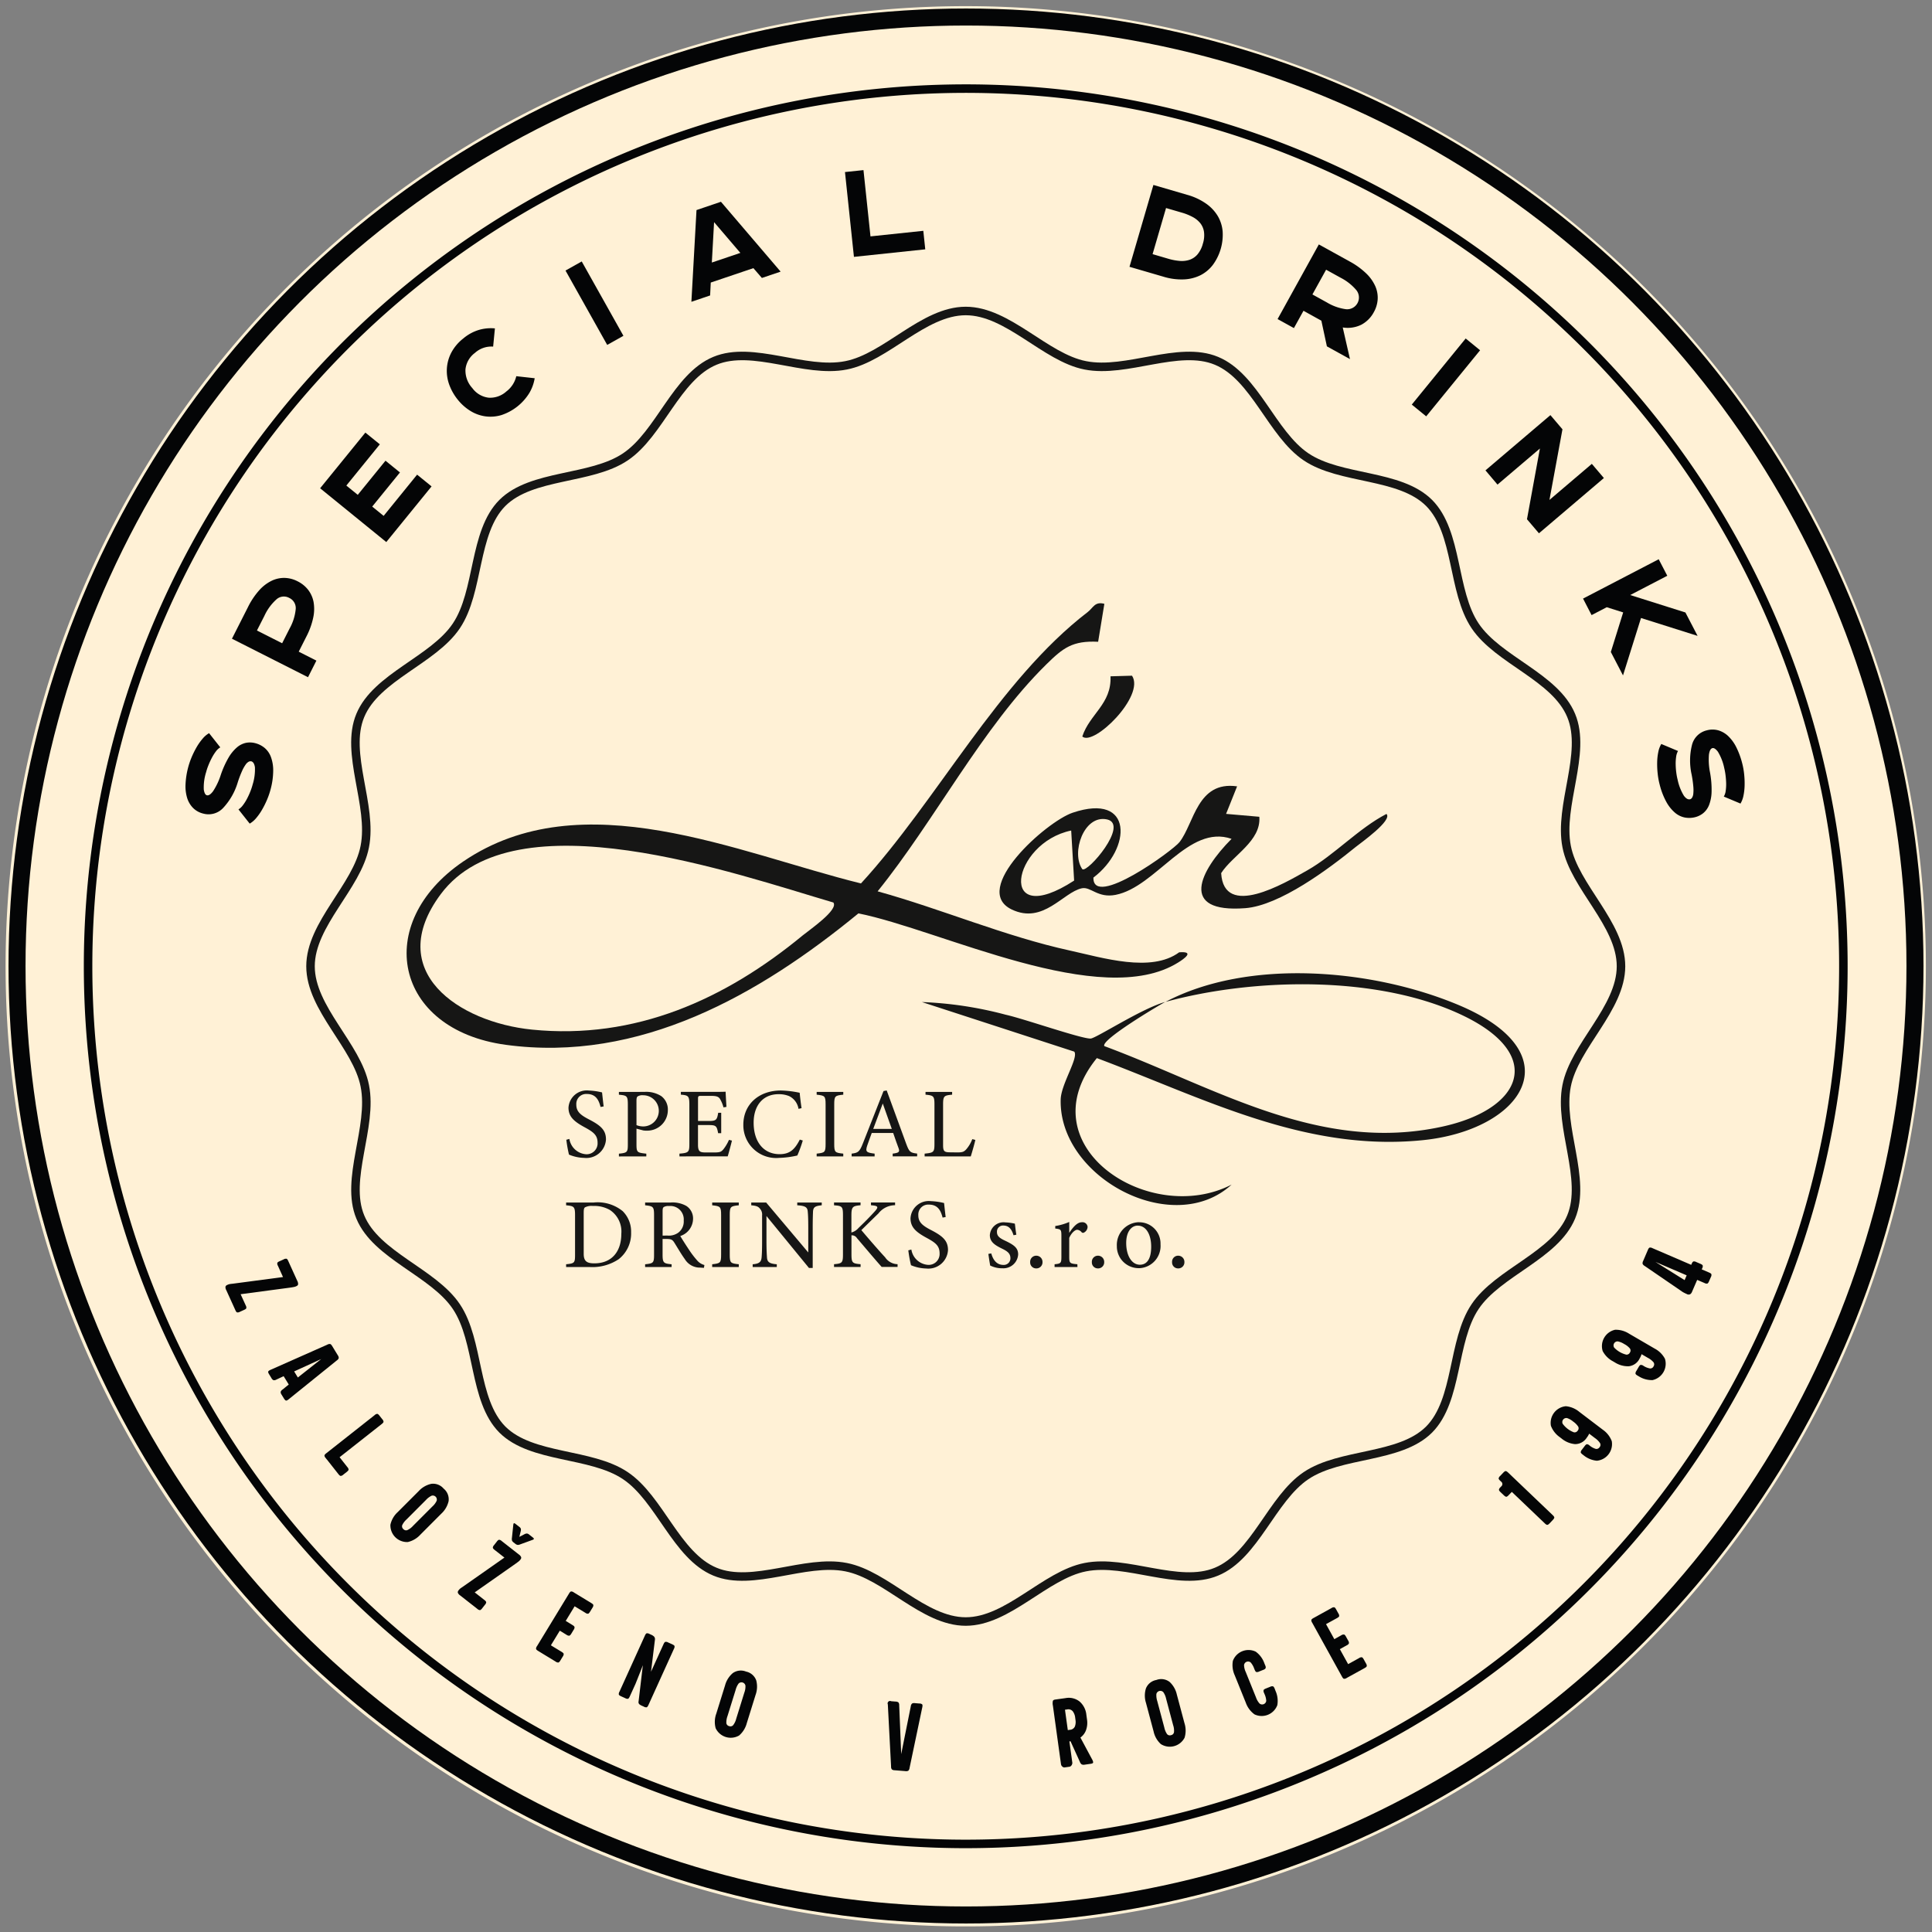 <svg xmlns="http://www.w3.org/2000/svg" xmlns:xlink="http://www.w3.org/1999/xlink" width="227" height="227" viewBox="0 0 227 227"><rect x="0" y="0" width="227" height="227" fill="#808080" stroke="none"/><defs><clipPath id="clip-path"><rect id="Rectangle_31" data-name="Rectangle 31" width="227" height="227" transform="translate(0 -0.06)" fill="none"></rect></clipPath><clipPath id="clip-path-2"><rect id="Rectangle_32" data-name="Rectangle 32" width="131.39" height="78.165" fill="none"></rect></clipPath></defs><g id="Group_18" data-name="Group 18" transform="translate(0 0.06)"><g id="Group_15" data-name="Group 15"><g id="Group_14" data-name="Group 14" clip-path="url(#clip-path)"><path id="Path_122" data-name="Path 122" d="M226.02,113.209A112.812,112.812,0,1,1,113.208.4,112.813,112.813,0,0,1,226.02,113.209" transform="translate(0.261 0.261)" fill="#fff1d6"></path><path id="Path_123" data-name="Path 123" d="M176,99.012c0,4.969-5.471,9.341-6.389,14.05-.961,4.847,2.39,10.966.53,15.414-1.87,4.529-8.576,6.487-11.281,10.522-2.728,4.053-1.975,11-5.412,14.453-3.454,3.439-10.4,2.684-14.453,5.412-4.032,2.705-5.993,9.412-10.522,11.281-4.448,1.859-10.563-1.493-15.414-.528-4.709.918-9.083,6.386-14.05,6.386s-9.343-5.468-14.057-6.386c-4.837-.964-10.959,2.387-15.41.528-4.529-1.872-6.482-8.576-10.524-11.282-4.052-2.73-10.991-1.971-14.448-5.41C41.134,150,41.888,143.052,39.16,139c-2.705-4.035-9.411-5.993-11.284-10.522-1.857-4.448,1.5-10.567.528-15.414-.914-4.709-6.379-9.081-6.379-14.05S27.49,89.669,28.4,84.958c.967-4.844-2.385-10.966-.528-15.41,1.874-4.529,8.579-6.488,11.284-10.524,2.728-4.052,1.975-11,5.412-14.45,3.457-3.442,10.4-2.682,14.451-5.412,4.039-2.707,5.992-9.412,10.52-11.286,4.451-1.857,10.573,1.5,15.41.53,4.714-.916,9.086-6.384,14.057-6.384s9.341,5.468,14.05,6.384c4.85.966,10.966-2.387,15.414-.53C133,29.751,134.965,36.456,139,39.163c4.053,2.73,11,1.97,14.453,5.412,3.437,3.452,2.684,10.4,5.412,14.45,2.705,4.035,9.411,5.995,11.281,10.524,1.86,4.444-1.491,10.567-.53,15.41C170.53,89.669,176,94.043,176,99.012Z" transform="translate(14.459 14.458)" fill="none" stroke="#161615" stroke-miterlimit="10" stroke-width="1"></path><path id="Path_124" data-name="Path 124" d="M6.247,109.369A103.12,103.12,0,1,1,109.369,212.491,103.129,103.129,0,0,1,6.247,109.369Z" transform="translate(4.101 4.101)" fill="none" stroke="#040506" stroke-miterlimit="10" stroke-width="1"></path><circle id="Ellipse_1" data-name="Ellipse 1" cx="111.5" cy="111.5" r="111.5" transform="translate(2 1.94)" fill="none" stroke="#040506" stroke-miterlimit="10" stroke-width="2"></circle><path id="Path_125" data-name="Path 125" d="M20.868,55.276a.435.435,0,0,0-.277.041,1.075,1.075,0,0,0-.363.338,4.289,4.289,0,0,0-.432.774,12.861,12.861,0,0,0-.5,1.319A7.57,7.57,0,0,1,17.6,60.733a2.343,2.343,0,0,1-2.357.682,2.527,2.527,0,0,1-1.2-.666,2.879,2.879,0,0,1-.694-1.181,4.7,4.7,0,0,1-.186-1.607,9.327,9.327,0,0,1,.3-1.945,8.962,8.962,0,0,1,.409-1.208,10.4,10.4,0,0,1,.591-1.194,6.557,6.557,0,0,1,.707-1,2.822,2.822,0,0,1,.759-.648l1.317,1.668a1.713,1.713,0,0,0-.522.484,5.389,5.389,0,0,0-.482.769,8.979,8.979,0,0,0-.4.873,6.686,6.686,0,0,0-.263.793,5.885,5.885,0,0,0-.272,2.034c.061.406.181.631.361.676.205.053.447-.1.726-.47a7.8,7.8,0,0,0,.909-1.923,11.257,11.257,0,0,1,.916-2.034,4.724,4.724,0,0,1,1-1.213,2.393,2.393,0,0,1,1.057-.522,2.443,2.443,0,0,1,1.057.035,2.815,2.815,0,0,1,1.12.562,2.547,2.547,0,0,1,.742,1.07,4.546,4.546,0,0,1,.268,1.607,8.662,8.662,0,0,1-.3,2.168,8.825,8.825,0,0,1-.411,1.208,10.14,10.14,0,0,1-.591,1.194,6.465,6.465,0,0,1-.7,1,2.877,2.877,0,0,1-.759.649l-1.32-1.67a1.87,1.87,0,0,0,.527-.5,5.217,5.217,0,0,0,.48-.76,8.171,8.171,0,0,0,.394-.863,7.177,7.177,0,0,0,.265-.8,5.951,5.951,0,0,0,.268-2.023c-.06-.411-.205-.648-.437-.706" transform="translate(8.637 34.117)" fill="#040506"></path><path id="Path_126" data-name="Path 126" d="M25.389,52.623,16.452,48.1l1.869-3.689a8.828,8.828,0,0,1,1.333-2,4.766,4.766,0,0,1,1.474-1.125,3.343,3.343,0,0,1,1.526-.33,3.5,3.5,0,0,1,1.514.4,3.591,3.591,0,0,1,1.226.987,3.385,3.385,0,0,1,.646,1.431A4.79,4.79,0,0,1,26,45.626a8.749,8.749,0,0,1-.822,2.258l-.88,1.738,2.076,1.052Zm-6-5.49,2.96,1.5.88-1.738a5.817,5.817,0,0,0,.711-2.236,1.315,1.315,0,0,0-.762-1.355,1.3,1.3,0,0,0-1.526.2,5.883,5.883,0,0,0-1.383,1.9Z" transform="translate(10.801 26.886)" fill="#040506"></path><path id="Path_127" data-name="Path 127" d="M30.48,43.509l-7.774-6.32,5.316-6.542,1.7,1.38-3.936,4.844,1.342,1.09,3.258-4.01,1.7,1.38-3.26,4.01,1.343,1.092L34.1,35.589l1.7,1.38Z" transform="translate(14.907 20.12)" fill="#040506"></path><path id="Path_128" data-name="Path 128" d="M42.022,29.122a5.039,5.039,0,0,1-.606,1.695,6.1,6.1,0,0,1-3.3,2.632,4.47,4.47,0,0,1-1.9.149,4.528,4.528,0,0,1-1.743-.633A5.786,5.786,0,0,1,33,31.662a6.153,6.153,0,0,1-1-1.736,4.73,4.73,0,0,1-.3-1.888,4.653,4.653,0,0,1,.5-1.878,5.209,5.209,0,0,1,1.43-1.71A5.139,5.139,0,0,1,35.5,23.435a5.006,5.006,0,0,1,1.847-.169l-.207,2.14a2.875,2.875,0,0,0-2.14.739,2.768,2.768,0,0,0-1.11,1.913,3.047,3.047,0,0,0,.807,2.225,2.776,2.776,0,0,0,1.9,1.123,2.823,2.823,0,0,0,2.087-.724,3.143,3.143,0,0,0,1.176-1.8Z" transform="translate(20.802 15.259)" fill="#040506"></path><rect id="Rectangle_29" data-name="Rectangle 29" width="2.186" height="10.019" transform="matrix(0.872, -0.489, 0.489, 0.872, 66.444, 31.728)" fill="#040506"></rect><path id="Path_129" data-name="Path 129" d="M52.514,14.275l7.012,8.208-2.2.744-1-1.153-5.009,1.693-.075,1.516-2.2.744.6-10.777Zm-1.07,7.14,3.351-1.133-3.088-3.613Z" transform="translate(32.193 9.372)" fill="#040506"></path><path id="Path_130" data-name="Path 130" d="M59.934,12.258l2.173-.229.823,7.787,6.207-.654.229,2.175-8.38.885Z" transform="translate(39.347 7.898)" fill="#040506"></path><path id="Path_131" data-name="Path 131" d="M86.892,14.242a7.242,7.242,0,0,1,2.215,1.03,4.8,4.8,0,0,1,1.383,1.469,4.265,4.265,0,0,1,.57,1.812,5.988,5.988,0,0,1-1.143,3.911,4.251,4.251,0,0,1-1.454,1.222,4.86,4.86,0,0,1-1.956.494,7.216,7.216,0,0,1-2.422-.323L80.115,22.7l2.809-9.618Zm-2.483,1.552-1.582,5.418,1.87.548a6.6,6.6,0,0,0,1.315.248,2.919,2.919,0,0,0,1.155-.129,2.14,2.14,0,0,0,.931-.629A3.224,3.224,0,0,0,88.73,20a3.212,3.212,0,0,0,.139-1.4,2.154,2.154,0,0,0-.442-1.032,2.914,2.914,0,0,0-.906-.729,6.5,6.5,0,0,0-1.242-.5Z" transform="translate(52.595 8.588)" fill="#040506"></path><path id="Path_132" data-name="Path 132" d="M90.619,26.07,95.466,17.3l3.619,2a8.883,8.883,0,0,1,1.948,1.41,4.789,4.789,0,0,1,1.072,1.511,3.348,3.348,0,0,1,.273,1.537,3.522,3.522,0,0,1-.452,1.5,3.558,3.558,0,0,1-1.464,1.474,3.621,3.621,0,0,1-2.188.323l.85,3.72-2.712-1.5-.649-3.016-.4-.22-1.7-.944-1.126,2.034Zm5.7-5.8-1.607,2.907,1.706.943a5.866,5.866,0,0,0,2.208.788,1.383,1.383,0,0,0,1.242-2.243,6,6,0,0,0-1.845-1.453Z" transform="translate(59.491 11.359)" fill="#040506"></path><rect id="Rectangle_30" data-name="Rectangle 30" width="10.02" height="2.186" transform="matrix(0.632, -0.775, 0.775, 0.632, 165.877, 47.477)" fill="#040506"></rect><path id="Path_133" data-name="Path 133" d="M105.363,35.9l7.631-6.492,1.416,1.666-1.529,8.3,4.981-4.239,1.416,1.666-7.63,6.492-1.418-1.666.017-.013,1.514-8.282-4.983,4.239Z" transform="translate(69.171 19.306)" fill="#040506"></path><path id="Path_134" data-name="Path 134" d="M112.285,44.253l8.889-4.622,1.009,1.941-4.357,2.264,6.487,2.049,1.431,2.75-6.649-2.1-2.115,6.745-1.43-2.751L117,45.877l-1.93-.61-1.782.926Z" transform="translate(73.715 26.018)" fill="#040506"></path><path id="Path_135" data-name="Path 135" d="M121.411,59.9a.432.432,0,0,0,.222-.172,1.041,1.041,0,0,0,.154-.47,4.257,4.257,0,0,0,0-.885,13.126,13.126,0,0,0-.2-1.4,7.553,7.553,0,0,1,.04-3.431,2.344,2.344,0,0,1,1.734-1.738,2.537,2.537,0,0,1,1.377,0,2.865,2.865,0,0,1,1.179.7,4.722,4.722,0,0,1,.939,1.315,9.317,9.317,0,0,1,.676,1.847,8.49,8.49,0,0,1,.227,1.256,10.074,10.074,0,0,1,.058,1.33,6.6,6.6,0,0,1-.134,1.216,2.884,2.884,0,0,1-.351.936l-1.961-.823a1.686,1.686,0,0,0,.224-.676,5.343,5.343,0,0,0,.053-.908q-.015-.48-.076-.956a7.279,7.279,0,0,0-.152-.823,6,6,0,0,0-.745-1.91q-.375-.487-.644-.417c-.205.053-.34.308-.406.764a7.7,7.7,0,0,0,.133,2.122,11.117,11.117,0,0,1,.179,2.223,4.641,4.641,0,0,1-.285,1.544,2.347,2.347,0,0,1-.673.966,2.462,2.462,0,0,1-.941.484,2.841,2.841,0,0,1-1.252.048,2.553,2.553,0,0,1-1.168-.58,4.54,4.54,0,0,1-1.01-1.276,8.569,8.569,0,0,1-.78-2.047,8.392,8.392,0,0,1-.225-1.254,10.08,10.08,0,0,1-.06-1.33,6.6,6.6,0,0,1,.134-1.216,2.884,2.884,0,0,1,.351-.936l1.963.823a1.892,1.892,0,0,0-.22.694,5.265,5.265,0,0,0-.053.9,8.289,8.289,0,0,0,.071.946,6.776,6.776,0,0,0,.154.823,5.972,5.972,0,0,0,.742,1.9c.252.331.492.467.724.408" transform="translate(77.166 33.951)" fill="#040506"></path><path id="Path_136" data-name="Path 136" d="M22.756,91.4l-.6-1.33a.493.493,0,0,1-.068-.33q.035-.1.268-.2l.489-.222a.5.5,0,0,1,.328-.068c.066.025.134.114.2.267l1.055,2.322a.764.764,0,0,1,.1.427.311.311,0,0,1-.194.2l-.114.051a.481.481,0,0,1-.116.035c-.045.01-.108.023-.187.038s-.192.031-.336.053l-5.806.774.6,1.315a.492.492,0,0,1,.068.33q-.037.1-.268.2l-.489.222a.5.5,0,0,1-.33.068c-.065-.025-.133-.114-.2-.267l-1.067-2.349a.69.69,0,0,1-.093-.4.331.331,0,0,1,.209-.209,1.315,1.315,0,0,1,.23-.088,2.728,2.728,0,0,1,.361-.05Z" transform="translate(10.496 58.587)" fill="#040506"></path><path id="Path_137" data-name="Path 137" d="M21.44,100.058l-.6-.981-.856.4a.511.511,0,0,1-.341.07.554.554,0,0,1-.242-.253l-.272-.447c-.089-.144-.124-.247-.1-.311s.106-.131.26-.2l6.682-2.962a.552.552,0,0,1,.338-.076c.071.02.147.1.23.234l.287.47.046.078.056.089.272.446a.569.569,0,0,1,.114.331.521.521,0,0,1-.219.273l-5.685,4.589c-.134.106-.235.151-.3.133s-.147-.1-.235-.24l-.28-.457a.537.537,0,0,1-.106-.32.508.508,0,0,1,.217-.272Zm.633-1.539.436.712,2.746-2.167Z" transform="translate(12.487 62.557)" fill="#040506"></path><path id="Path_138" data-name="Path 138" d="M23.269,105.583l-.109-.141a.489.489,0,0,1-.146-.3c.008-.07.08-.156.212-.26l5.69-4.486a.5.5,0,0,1,.3-.146c.071.01.157.079.262.212l.333.422a.491.491,0,0,1,.144.3c-.008.071-.08.157-.212.262l-4.951,3.9.913,1.16a.505.505,0,0,1,.146.3c-.008.07-.08.157-.212.262l-.421.333a.492.492,0,0,1-.3.142c-.071-.007-.157-.076-.262-.209l-1.108-1.406-.055-.07-.167-.212Z" transform="translate(15.108 65.81)" fill="#040506"></path><path id="Path_139" data-name="Path 139" d="M33.961,105.788a1.624,1.624,0,0,1,.576,1.469,2.887,2.887,0,0,1-.86,1.473L31.211,111.2a2.855,2.855,0,0,1-1.469.86,1.957,1.957,0,0,1-2.041-2.039,2.831,2.831,0,0,1,.855-1.476l2.465-2.467a2.819,2.819,0,0,1,1.476-.855,1.621,1.621,0,0,1,1.464.568m-4.741,4.746a.424.424,0,0,0,.469.121,2.043,2.043,0,0,0,.669-.5l2.276-2.278a2.087,2.087,0,0,0,.5-.666.476.476,0,0,0-.6-.595,2.2,2.2,0,0,0-.658.5L29.6,109.4a2.152,2.152,0,0,0-.507.664.421.421,0,0,0,.128.474" transform="translate(18.171 69.062)" fill="#040506"></path><path id="Path_140" data-name="Path 140" d="M37.95,112.043l-1.15-.9c-.133-.1-.2-.191-.212-.26a.476.476,0,0,1,.142-.3l.331-.424c.1-.133.19-.2.26-.21a.5.5,0,0,1,.3.142l2.008,1.574a.758.758,0,0,1,.288.331.309.309,0,0,1-.078.268c-.031.04-.058.073-.078.1a.594.594,0,0,1-.086.083l-.149.121-.273.2-4.794,3.363,1.138.893c.133.1.2.191.212.26a.494.494,0,0,1-.144.3l-.331.422c-.1.133-.19.2-.26.212a.5.5,0,0,1-.3-.142l-2.031-1.592a.711.711,0,0,1-.267-.313.332.332,0,0,1,.089-.282,1.35,1.35,0,0,1,.164-.184c.04-.036.141-.106.3-.212Zm1.037-3.79c.012-.142.035-.224.076-.242s.108.007.2.081l.434.34a.5.5,0,0,1,.181.217.658.658,0,0,1-.013.295l-.162.666.61-.316a.591.591,0,0,1,.288-.078.473.473,0,0,1,.247.118l.434.34c.094.075.137.133.128.177s-.081.088-.217.133l-1.373.5a.738.738,0,0,1-.3.07.529.529,0,0,1-.234-.089l-.048-.036-.21-.166a.538.538,0,0,1-.187-.222.836.836,0,0,1-.008-.328Z" transform="translate(21.317 70.905)" fill="#040506"></path><path id="Path_141" data-name="Path 141" d="M38.417,119.924l-.152-.093c-.144-.088-.225-.166-.24-.234a.473.473,0,0,1,.106-.32l3.769-6.189c.086-.146.164-.225.232-.242a.49.49,0,0,1,.321.108l.457.278.076.046,1.529.931c.144.088.224.164.24.234a.5.5,0,0,1-.106.32l-.278.457c-.089.144-.167.225-.235.242a.48.48,0,0,1-.318-.108l-1.262-.767-1.047,1.719.8.489c.136.083.214.159.235.23a.461.461,0,0,1-.1.321l-.278.461c-.088.144-.169.222-.242.237a.5.5,0,0,1-.311-.1l-.8-.489-1.047,1.719,1.262.767c.144.088.224.166.242.234a.506.506,0,0,1-.108.32l-.28.459c-.086.144-.164.225-.234.242a.507.507,0,0,1-.32-.108l-1.527-.929-.076-.048-.229-.139Z" transform="translate(24.96 74.082)" fill="#040506"></path><path id="Path_142" data-name="Path 142" d="M47.381,124.238c-.071.154-.139.242-.2.268a.493.493,0,0,1-.33-.068l-.245-.111a1.393,1.393,0,0,1-.3-.179.356.356,0,0,1-.083-.341l.5-4.241c-.114.3-.222.578-.326.841s-.2.5-.277.7q-.147.36-.268.666l-.666,1.464c-.07.154-.137.244-.2.27a.5.5,0,0,1-.328-.068l-.489-.222c-.156-.071-.245-.137-.268-.2a.492.492,0,0,1,.068-.33l2.993-6.6c.071-.154.137-.242.2-.268a.492.492,0,0,1,.33.068l.245.111a1.111,1.111,0,0,1,.3.2.439.439,0,0,1,.109.336l-.465,3.8,1.473-3.245c.07-.154.139-.244.21-.267a.5.5,0,0,1,.323.066l.489.22c.152.071.243.139.268.2a.508.508,0,0,1-.068.331Z" transform="translate(28.809 76.029)" fill="#040506"></path><path id="Path_143" data-name="Path 143" d="M54.377,118.574a1.621,1.621,0,0,1,1.193,1.035,2.86,2.86,0,0,1-.076,1.7l-1.037,3.331a2.871,2.871,0,0,1-.9,1.444,1.961,1.961,0,0,1-2.755-.858,2.821,2.821,0,0,1,.07-1.7l1.035-3.331a2.85,2.85,0,0,1,.909-1.443,1.632,1.632,0,0,1,1.562-.177m-1.993,6.406a.425.425,0,0,0,.472-.109,2.054,2.054,0,0,0,.359-.755l.956-3.076a2.029,2.029,0,0,0,.129-.817.474.474,0,0,0-.8-.25,2.161,2.161,0,0,0-.35.749l-.957,3.074a2.145,2.145,0,0,0-.137.823.418.418,0,0,0,.331.361" transform="translate(33.284 77.769)" fill="#040506"></path><path id="Path_144" data-name="Path 144" d="M64.547,126.845l1.128-5.622a.5.5,0,0,1,.146-.316.525.525,0,0,1,.333-.048l.535.043a.476.476,0,0,1,.32.1c.046.053.053.162.018.33l-1.5,7.148a.529.529,0,0,1-.146.318.564.564,0,0,1-.348.046l-.535-.043-.089-.007-.089-.008-.55-.043a.525.525,0,0,1-.32-.1.5.5,0,0,1-.093-.336l-.381-7.3a.286.286,0,0,1,.388-.374l.522.041a.577.577,0,0,1,.335.1.515.515,0,0,1,.091.338Z" transform="translate(41.34 79.192)" fill="#040506"></path><path id="Path_145" data-name="Path 145" d="M76.98,128.032a.442.442,0,0,1-.012.084.578.578,0,0,1-.048.142.49.49,0,0,1-.109.142.323.323,0,0,1-.19.086l-.53.075a.3.3,0,0,1-.2-.033.511.511,0,0,1-.136-.109.377.377,0,0,1-.078-.124.571.571,0,0,1-.027-.08l-.956-6.911a1.293,1.293,0,0,1,0-.565c.038-.08.136-.133.293-.152l.192-.027.088-.013.9-.124a2.049,2.049,0,0,1,1.666.4,2.363,2.363,0,0,1,.793,1.56l.073.532a2.557,2.557,0,0,1-.106,1.249,1.848,1.848,0,0,1-.666.89l1.42,2.649c.073.161.091.268.06.323s-.126.093-.283.113l-.689.1a.6.6,0,0,1-.348-.026.622.622,0,0,1-.222-.3l-1.1-2.422-.133.017Zm.331-5.329a1.512,1.512,0,0,0-.283-.735.679.679,0,0,0-.678-.215l-.237.033.333,2.394.235-.035a.678.678,0,0,0,.595-.389,1.5,1.5,0,0,0,.07-.785Z" transform="translate(49.016 79.039)" fill="#040506"></path><path id="Path_146" data-name="Path 146" d="M82.562,119.158a1.62,1.62,0,0,1,1.56.239,2.865,2.865,0,0,1,.841,1.481l.9,3.371a2.86,2.86,0,0,1,.007,1.7,1.958,1.958,0,0,1-2.788.744,2.806,2.806,0,0,1-.848-1.479l-.9-3.371a2.821,2.821,0,0,1,0-1.7,1.622,1.622,0,0,1,1.226-.982m1.728,6.482a.422.422,0,0,0,.34-.345,2,2,0,0,0-.1-.83l-.828-3.113a2.1,2.1,0,0,0-.326-.762.477.477,0,0,0-.815.217,2.2,2.2,0,0,0,.1.822l.83,3.111a2.168,2.168,0,0,0,.32.772.423.423,0,0,0,.474.128" transform="translate(53.31 78.168)" fill="#040506"></path><path id="Path_147" data-name="Path 147" d="M92.472,121.8a2.866,2.866,0,0,1,.217,1.69,1.965,1.965,0,0,1-2.68,1.083,2.871,2.871,0,0,1-1.02-1.365l-1.307-3.235a2.867,2.867,0,0,1-.215-1.688,1.963,1.963,0,0,1,2.682-1.083,2.846,2.846,0,0,1,1.017,1.365l.1.247a.465.465,0,0,1,.048.335.487.487,0,0,1-.27.191l-.5.2a.485.485,0,0,1-.331.053c-.065-.028-.128-.119-.192-.277l-.051-.124a2.188,2.188,0,0,0-.411-.719.477.477,0,0,0-.78.316,2.08,2.08,0,0,0,.2.805l1.206,2.987a2.067,2.067,0,0,0,.421.721.484.484,0,0,0,.782-.315,2.148,2.148,0,0,0-.207-.808l-.051-.126a.5.5,0,0,1-.053-.331c.028-.065.121-.129.277-.192l.5-.2a.5.5,0,0,1,.325-.051c.07.025.136.118.2.273Z" transform="translate(57.389 76.797)" fill="#040506"></path><path id="Path_148" data-name="Path 148" d="M97.319,122.191l-.156.088a.491.491,0,0,1-.323.093c-.068-.018-.142-.1-.224-.252l-3.505-6.341a.5.5,0,0,1-.094-.323c.02-.066.1-.141.253-.225l.469-.257.078-.045,1.565-.866a.491.491,0,0,1,.323-.093c.068.018.142.1.224.25l.26.472a.49.49,0,0,1,.094.32c-.02.07-.1.144-.252.227l-1.292.712.974,1.763.822-.456a.5.5,0,0,1,.318-.088c.071.017.149.1.229.247l.26.469a.458.458,0,0,1,.086.328.479.479,0,0,1-.244.219l-.822.456.974,1.761,1.29-.712a.486.486,0,0,1,.323-.094c.068.02.142.1.224.25l.26.472a.49.49,0,0,1,.094.321c-.022.068-.1.142-.252.225l-1.567.865-.078.043-.234.131Z" transform="translate(61.062 74.817)" fill="#040506"></path><path id="Path_149" data-name="Path 149" d="M107.845,106.75l-.371.386c-.116.124-.21.186-.28.187s-.166-.056-.288-.174l-.389-.369c-.121-.118-.182-.21-.184-.28a.489.489,0,0,1,.171-.29l.094-.1a.356.356,0,0,0-.013-.568l-.1-.093c-.124-.116-.186-.209-.187-.28a.488.488,0,0,1,.174-.288l.369-.388c.118-.124.21-.186.28-.187s.167.058.29.174l5.238,5c.123.118.186.21.187.28s-.058.167-.174.29l-.369.388c-.119.123-.21.186-.282.186s-.167-.055-.288-.172Z" transform="translate(69.786 68.478)" fill="#040506"></path><path id="Path_150" data-name="Path 150" d="M115.744,104.533a.422.422,0,0,0,.061-.487,2.2,2.2,0,0,0-.591-.59l-.687-.523a2.041,2.041,0,0,1-.278.464,1.616,1.616,0,0,1-1.385.764,2.88,2.88,0,0,1-1.567-.648l-.214-.164a2.877,2.877,0,0,1-1.05-1.34,1.966,1.966,0,0,1,1.751-2.3,2.872,2.872,0,0,1,1.574.653l2.776,2.11a2.863,2.863,0,0,1,1.049,1.342,1.966,1.966,0,0,1-1.749,2.3,2.865,2.865,0,0,1-1.574-.653l-.106-.081c-.134-.1-.207-.187-.217-.257a.5.5,0,0,1,.139-.308l.325-.427c.1-.134.189-.205.26-.215a.5.5,0,0,1,.3.139,2.049,2.049,0,0,0,.732.406.423.423,0,0,0,.447-.184m-3.093-3.025a2.194,2.194,0,0,0-.722-.408.476.476,0,0,0-.509.671,2.89,2.89,0,0,0,1.312,1,.426.426,0,0,0,.447-.186.419.419,0,0,0,.061-.487,2.187,2.187,0,0,0-.59-.588" transform="translate(72.191 65.455)" fill="#040506"></path><path id="Path_151" data-name="Path 151" d="M119.7,98.594a.417.417,0,0,0,0-.49,2.178,2.178,0,0,0-.658-.515l-.745-.434a2.177,2.177,0,0,1-.22.494,1.613,1.613,0,0,1-1.282.926,2.878,2.878,0,0,1-1.635-.452l-.232-.136a2.866,2.866,0,0,1-1.2-1.2,1.967,1.967,0,0,1,1.458-2.5,2.888,2.888,0,0,1,1.64.457L119.84,96.5a2.88,2.88,0,0,1,1.206,1.2,1.97,1.97,0,0,1-1.458,2.5,2.881,2.881,0,0,1-1.64-.457l-.118-.068c-.146-.084-.227-.161-.245-.229a.5.5,0,0,1,.1-.321l.272-.464c.083-.146.161-.229.229-.245a.49.49,0,0,1,.321.1,2.047,2.047,0,0,0,.774.315.425.425,0,0,0,.422-.237m-3.437-2.627a2.186,2.186,0,0,0-.765-.315.475.475,0,0,0-.424.727,2.9,2.9,0,0,0,1.425.83.425.425,0,0,0,.421-.239.417.417,0,0,0,0-.489,2.174,2.174,0,0,0-.658-.515" transform="translate(74.578 61.894)" fill="#040506"></path><path id="Path_152" data-name="Path 152" d="M122.311,93.673a.556.556,0,0,1-.212.265.433.433,0,0,1-.407-.03c-.109-.046-.222-.1-.336-.161a1.672,1.672,0,0,1-.257-.159l-4.338-2.97a.577.577,0,0,1-.248-.252.559.559,0,0,1,.068-.345l.553-1.289c.066-.156.133-.245.2-.272a.5.5,0,0,1,.33.061l4.56,1.963.055-.123c.066-.156.133-.247.2-.272a.483.483,0,0,1,.331.061l.494.212c.154.066.245.133.272.2a.5.5,0,0,1-.061.331l-.055.123.863.371c.156.068.245.133.272.2a.476.476,0,0,1-.06.33l-.214.494c-.066.156-.133.245-.2.272a.489.489,0,0,1-.33-.061l-.865-.371Zm-.62-1.955L118.02,90.14l3.429,2.14Z" transform="translate(76.484 58.068)" fill="#040506"></path></g></g><g id="Group_17" data-name="Group 17" transform="translate(47.773 70.817)"><g id="Group_16" data-name="Group 16" clip-path="url(#clip-path-2)"><path id="Path_153" data-name="Path 153" d="M93.98,72.378c9.717-5.133,24.218-3.937,34.43.336,13.683,5.725,7.577,14.726-4.217,15.9C110.325,90,98.448,83.642,85.945,78.967c-8.384,10.333,6.2,19.84,15.834,14.862-6.9,6.329-20.335-.837-20.082-10.015.051-1.806,2.139-4.918,1.592-5.609l-17.9-5.824a44.513,44.513,0,0,1,9.866,1.494c2.072.452,8.9,2.841,9.962,2.795.634-.028,6-3.542,8.761-4.3-.772.407-7.658,4.5-7.148,5.19,13.005,4.829,25.22,12.608,39.671,9.464,9.424-2.047,12.126-8.374,2.553-13.015-9.912-4.809-24.616-4.5-35.078-1.638" transform="translate(-4.844 -25.522)" fill="#161615"></path><path id="Path_154" data-name="Path 154" d="M110.823,42.817l-.731,4.461c-3.018-.144-4.111.711-6.1,2.67C96.436,57.386,90.882,68.312,84.183,76.6c7.554,2.094,14.935,5.283,22.615,6.964,3.807.833,9.527,2.631,12.816.2,1.9-.146.548.784-.109,1.194-9.046,5.662-27.89-3.828-37.578-5.766C70.295,88.74,56.241,96.779,40.488,94.634,27.365,92.846,24.807,80.36,35.5,73.091c13.943-9.474,32.211-1,46.725,2.582,8.922-9.709,16.161-23.85,26.643-31.889.649-.5.823-1.261,1.95-.967M78.98,77.913C67.522,74.562,41.5,65.305,32.848,76.939c-6.759,9.086,2.139,15.046,10.723,15.909,12.135,1.218,22.7-3.55,31.811-11.07.754-.623,4.247-3.007,3.6-3.865" transform="translate(-28.839 -42.751)" fill="#161615"></path><path id="Path_155" data-name="Path 155" d="M98.81,55.761,97.514,59l3.906.34c.229,2.859-3.131,4.514-4.484,6.621.318,5.382,7.368,1.239,10.126-.33,3.184-1.809,6.013-4.92,9.293-6.624.765.735-3.026,3.409-3.6,3.871-3.164,2.576-8.924,6.883-12.982,7.2-7.868.6-5.357-4.38-1.615-8.145-5.069-1.756-8.859,5.647-13.625,6.581-2.1.412-2.929-1-3.971-.772-2.2.472-4.526,4.265-8.229,2.493-4.9-2.344,4.037-10.32,7.154-11.372,7.2-2.43,6.906,4.254,2.44,7.62-.1,3.7,9.351-3.184,10.116-4.168,1.743-2.236,2.074-7.212,6.763-6.551M80.625,65.5c.6.477,5.536-5.263,2.907-5.847-2.737-.6-4.256,3.944-2.907,5.847m-1.31-4.544c-7.033,1.463-8.758,11.789.345,5.881Z" transform="translate(-1.229 -34.25)" fill="#161615"></path><path id="Path_156" data-name="Path 156" d="M82.609,47.891c1.567,2.365-4.517,8.339-5.842,7.144.86-2.64,3.459-3.823,3.315-7.072Z" transform="translate(2.624 -39.377)" fill="#161615"></path><path id="Path_157" data-name="Path 157" d="M44.192,79.246c-.2-.769-.525-1.527-1.62-1.527a1.163,1.163,0,0,0-1.229,1.093,1.057,1.057,0,0,0,0,.177c0,.805.512,1.213,1.479,1.714,1.4.724,2.006,1.261,2.006,2.367a2.313,2.313,0,0,1-2.566,2.158,4.856,4.856,0,0,1-1.782-.386A15.27,15.27,0,0,1,40.17,83.1L40.529,83a2.133,2.133,0,0,0,1.96,1.8,1.283,1.283,0,0,0,1.353-1.208c0-.045,0-.088,0-.133,0-.9-.479-1.261-1.506-1.82-1.222-.664-1.912-1.224-1.912-2.308a2.152,2.152,0,0,1,2.405-2.016,7.663,7.663,0,0,1,1.539.222c.046.421.094.888.187,1.645Z" transform="translate(-21.402 -20.06)" fill="#161615"></path><path id="Path_158" data-name="Path 158" d="M46.909,77.413a3.3,3.3,0,0,1,1.971.5,1.969,1.969,0,0,1,.77,1.655,2.416,2.416,0,0,1-2.437,2.4q-.065,0-.129,0a2,2,0,0,1-.315-.023l-.805-.21v1.82c0,.979.081,1,1.155,1.118v.326H43.9v-.326c1-.1,1.049-.174,1.049-1.141V78.9c0-1.04-.131-1.062-1.05-1.155v-.325Zm-.944,3.908a2.135,2.135,0,0,0,.851.151,1.831,1.831,0,0,0-.07-3.661,1.04,1.04,0,0,0-.654.141c-.093.081-.129.22-.129.537Z" transform="translate(-18.954 -20)" fill="#161615"></path><path id="Path_159" data-name="Path 159" d="M54.362,83.145c-.07.3-.384,1.5-.5,1.854H48.193v-.325c1.085-.081,1.166-.187,1.166-1.143V78.924c0-1.04-.129-1.1-1-1.179V77.42h3.568c1.1,0,1.55-.01,1.69-.023.012.293.058,1.166.1,1.784l-.35.06a3.856,3.856,0,0,0-.35-.886c-.187-.386-.456-.467-1.155-.467h-1.1c-.363,0-.386.035-.386.373v2.578h1.3c.875,0,.933-.174,1.072-.967H53.1v2.4h-.363c-.151-.84-.245-.954-1.083-.954H50.373v2.319c0,.817.26.886.84.9H52.3c.716,0,.828-.1,1.085-.408a4.984,4.984,0,0,0,.629-1.073Z" transform="translate(-16.135 -20.006)" fill="#161615"></path><path id="Path_160" data-name="Path 160" d="M59.71,83.189a15.108,15.108,0,0,1-.641,1.761,10.653,10.653,0,0,1-2.135.28,3.853,3.853,0,0,1-4.209-3.894c0-2.379,1.807-4.024,4.42-4.024a11.881,11.881,0,0,1,2.2.268c.048.525.131,1.224.222,1.807l-.361.081a2.01,2.01,0,0,0-1.108-1.5,3.185,3.185,0,0,0-1.222-.222c-1.925,0-2.94,1.423-2.94,3.348,0,2.25,1.166,3.7,3.055,3.7,1.189,0,1.774-.548,2.369-1.714Z" transform="translate(-13.16 -20.062)" fill="#161615"></path><path id="Path_161" data-name="Path 161" d="M57.926,84.99v-.325c.956-.106,1.05-.152,1.05-1.143V78.891c0-1-.094-1.049-1.05-1.153v-.326h3.126v.326c-.969.1-1.062.151-1.062,1.153v4.63c0,1,.093,1.04,1.062,1.143v.325Z" transform="translate(-9.745 -19.996)" fill="#161615"></path><path id="Path_162" data-name="Path 162" d="M65.227,85.056v-.325c.759-.094.851-.21.687-.653s-.384-1.04-.629-1.774H62.767c-.187.525-.363.981-.525,1.458-.257.759-.094.851.863.969v.325h-2.7v-.325c.735-.094.923-.176,1.33-1.226l2.414-6.126.374-.07c.734,1.994,1.539,4.2,2.274,6.217.373,1.014.477,1.1,1.305,1.2v.325Zm-1.166-6.215c-.373,1-.77,2.064-1.12,2.985h2.182Z" transform="translate(-8.114 -20.063)" fill="#161615"></path><path id="Path_163" data-name="Path 163" d="M71.542,83.054c-.07.363-.419,1.575-.537,1.936H65.584v-.325c1.062-.106,1.155-.164,1.155-1.156V78.88c0-.991-.118-1.05-1.05-1.143v-.325h3.126v.325c-.934.093-1.062.139-1.062,1.143v4.744c0,.714.094.875.759.886l.921.012c.595,0,.77-.071,1.039-.361a3.925,3.925,0,0,0,.711-1.2Z" transform="translate(-4.718 -19.996)" fill="#161615"></path><path id="Path_164" data-name="Path 164" d="M43.4,85.257A4.644,4.644,0,0,1,46.8,86.271a3.379,3.379,0,0,1,.991,2.495,3.836,3.836,0,0,1-1.458,3.151,5.552,5.552,0,0,1-3.452.919H40.155v-.325c1-.093,1.049-.176,1.049-1.131V86.726c0-1-.139-1.049-1.049-1.141V85.26Zm-1.178,6.028c0,.875.373,1.12,1.247,1.12,2.1,0,3.172-1.435,3.172-3.475a3.031,3.031,0,0,0-1.352-2.8,3.7,3.7,0,0,0-1.994-.467,1.662,1.662,0,0,0-.923.164c-.1.07-.151.2-.151.649Z" transform="translate(-21.412 -14.846)" fill="#161615"></path><path id="Path_165" data-name="Path 165" d="M52.672,92.934c-.151,0-.28-.012-.431-.023a2.07,2.07,0,0,1-1.82-1c-.431-.595-.85-1.329-1.224-1.923-.232-.373-.384-.444-.979-.444H47.81v1.832c0,.991.129,1.049,1.06,1.143v.325H45.758v-.325c.967-.106,1.05-.152,1.05-1.143V86.719c0-.992-.131-1.027-1.05-1.131v-.325h2.975a3.3,3.3,0,0,1,1.865.4A1.743,1.743,0,0,1,51.39,87.2a2.158,2.158,0,0,1-1.5,2c.21.363.712,1.145,1.062,1.668a10.632,10.632,0,0,0,.921,1.2,1.675,1.675,0,0,0,.851.537Zm-4.3-3.79a1.879,1.879,0,0,0,1.282-.338,1.636,1.636,0,0,0,.639-1.431,1.57,1.57,0,0,0-1.423-1.7,1.686,1.686,0,0,0-.3,0,1.067,1.067,0,0,0-.618.118c-.106.081-.139.2-.139.5V89.15Z" transform="translate(-17.733 -14.85)" fill="#161615"></path><path id="Path_166" data-name="Path 166" d="M50.515,92.836v-.325c.956-.106,1.05-.152,1.05-1.143v-4.63c0-1-.094-1.05-1.05-1.155v-.325h3.126v.325c-.969.1-1.062.152-1.062,1.155v4.63c0,1,.093,1.039,1.062,1.143v.325Z" transform="translate(-14.61 -14.845)" fill="#161615"></path><path id="Path_167" data-name="Path 167" d="M61.568,85.583c-.745.081-.991.2-1.025.735-.013.373-.036.861-.036,1.95v4.678h-.442l-4.991-6.1v2.915c0,1.05.035,1.575.058,1.913.023.595.315.769,1.155.84v.325H53.453v-.325c.722-.06,1-.234,1.049-.805.035-.373.058-.9.058-1.96V86.773a1.016,1.016,0,0,0-.234-.77c-.22-.292-.465-.361-1.04-.419v-.325h1.753l4.945,5.866V88.265c0-1.085-.025-1.587-.06-1.936-.035-.525-.3-.687-1.234-.745v-.326H61.57Z" transform="translate(-12.791 -14.846)" fill="#161615"></path><path id="Path_168" data-name="Path 168" d="M59.158,85.256h3.114v.325c-.911.083-1.073.164-1.073,1.2v2a1.65,1.65,0,0,0,.84-.537c.653-.618,1.435-1.411,1.971-2.014.35-.4.313-.548-.187-.618l-.325-.035v-.325h2.833v.325a2.49,2.49,0,0,0-1.958.967c-.351.338-1.259,1.224-2.006,1.96.886,1.049,2.18,2.541,2.788,3.184a1.8,1.8,0,0,0,1.468.817v.325H64.755c-.9-1.014-1.842-2.144-2.9-3.379a.7.7,0,0,0-.649-.338v2.216c0,1.014.1,1.095,1.072,1.178v.325H59.158v-.325c.956-.083,1.05-.164,1.05-1.178V86.787c0-1.05-.083-1.133-1.05-1.2Z" transform="translate(-8.936 -14.847)" fill="#161615"></path><path id="Path_169" data-name="Path 169" d="M68.452,87.092c-.2-.769-.525-1.527-1.62-1.527A1.163,1.163,0,0,0,65.6,86.658a1.266,1.266,0,0,0,0,.177c0,.805.514,1.213,1.481,1.714,1.4.724,2.006,1.261,2.006,2.367a2.313,2.313,0,0,1-2.566,2.158,4.856,4.856,0,0,1-1.782-.386,15.268,15.268,0,0,1-.315-1.748l.359-.093a2.133,2.133,0,0,0,1.96,1.8A1.283,1.283,0,0,0,68.1,91.437c0-.045,0-.088,0-.133,0-.9-.479-1.261-1.506-1.82-1.223-.664-1.912-1.224-1.912-2.308a2.152,2.152,0,0,1,2.405-2.016,7.665,7.665,0,0,1,1.539.222c.046.421.094.888.187,1.645Z" transform="translate(-5.475 -14.909)" fill="#161615"></path><path id="Path_170" data-name="Path 170" d="M73.059,88.184c-.21-.676-.514-1.143-1.224-1.143a.706.706,0,0,0-.724.691.465.465,0,0,0,0,.068c0,.5.338.734.991,1.039,1,.479,1.5.828,1.5,1.6a1.735,1.735,0,0,1-1.84,1.625c-.02,0-.04,0-.06,0a3.055,3.055,0,0,1-1.388-.326c-.06-.338-.164-.979-.21-1.363l.338-.058c.21.745.618,1.352,1.435,1.352a.777.777,0,0,0,.815-.742c0-.017,0-.033,0-.051,0-.523-.315-.792-.933-1.095-.817-.4-1.483-.77-1.483-1.61a1.617,1.617,0,0,1,1.82-1.5,5.933,5.933,0,0,1,1.12.152c.035.28.116,1.014.176,1.294Z" transform="translate(-1.747 -13.925)" fill="#161615"></path><path id="Path_171" data-name="Path 171" d="M73.786,90.523a.7.7,0,0,1-.716-.674.514.514,0,0,1,0-.071.712.712,0,0,1,.671-.747h.045a.726.726,0,0,1,.734.719v.028a.715.715,0,0,1-.682.745h-.051" transform="translate(0.196 -12.369)" fill="#161615"></path><path id="Path_172" data-name="Path 172" d="M77.486,91.931H74.8v-.325c.734-.071.8-.131.8-.886V88.293c0-.769-.046-.8-.722-.885v-.295a6.549,6.549,0,0,0,1.645-.477v1.282c.408-.606.9-1.247,1.481-1.247a.6.6,0,0,1,.673.523l0,.036a.779.779,0,0,1-.4.641.23.23,0,0,1-.3-.023.73.73,0,0,0-.523-.292c-.245,0-.678.361-.933.956v2.192c0,.77.058.828.956.9Z" transform="translate(1.335 -13.94)" fill="#161615"></path><path id="Path_173" data-name="Path 173" d="M78.162,90.523a.7.7,0,0,1-.716-.674.514.514,0,0,1,0-.071.712.712,0,0,1,.671-.747h.045a.726.726,0,0,1,.734.719v.028a.715.715,0,0,1-.682.745h-.051" transform="translate(3.069 -12.369)" fill="#161615"></path><path id="Path_174" data-name="Path 174" d="M81.811,86.658a2.5,2.5,0,0,1,2.541,2.47c0,.048,0,.094,0,.142a2.612,2.612,0,0,1-2.432,2.781c-.035,0-.073,0-.108,0a2.563,2.563,0,0,1-2.592-2.531v-.068a2.671,2.671,0,0,1,2.541-2.8l.051,0m-.141.4c-.717,0-1.352.687-1.352,2.041,0,1.481.648,2.554,1.608,2.554.721,0,1.327-.525,1.327-2.124,0-1.365-.56-2.468-1.584-2.468" transform="translate(4.231 -13.926)" fill="#161615"></path><path id="Path_175" data-name="Path 175" d="M83.851,90.523a.7.7,0,0,1-.716-.674.514.514,0,0,1,0-.071.712.712,0,0,1,.671-.747h.045a.726.726,0,0,1,.734.719v.028a.715.715,0,0,1-.682.745h-.051" transform="translate(6.804 -12.369)" fill="#161615"></path></g></g></g></svg>